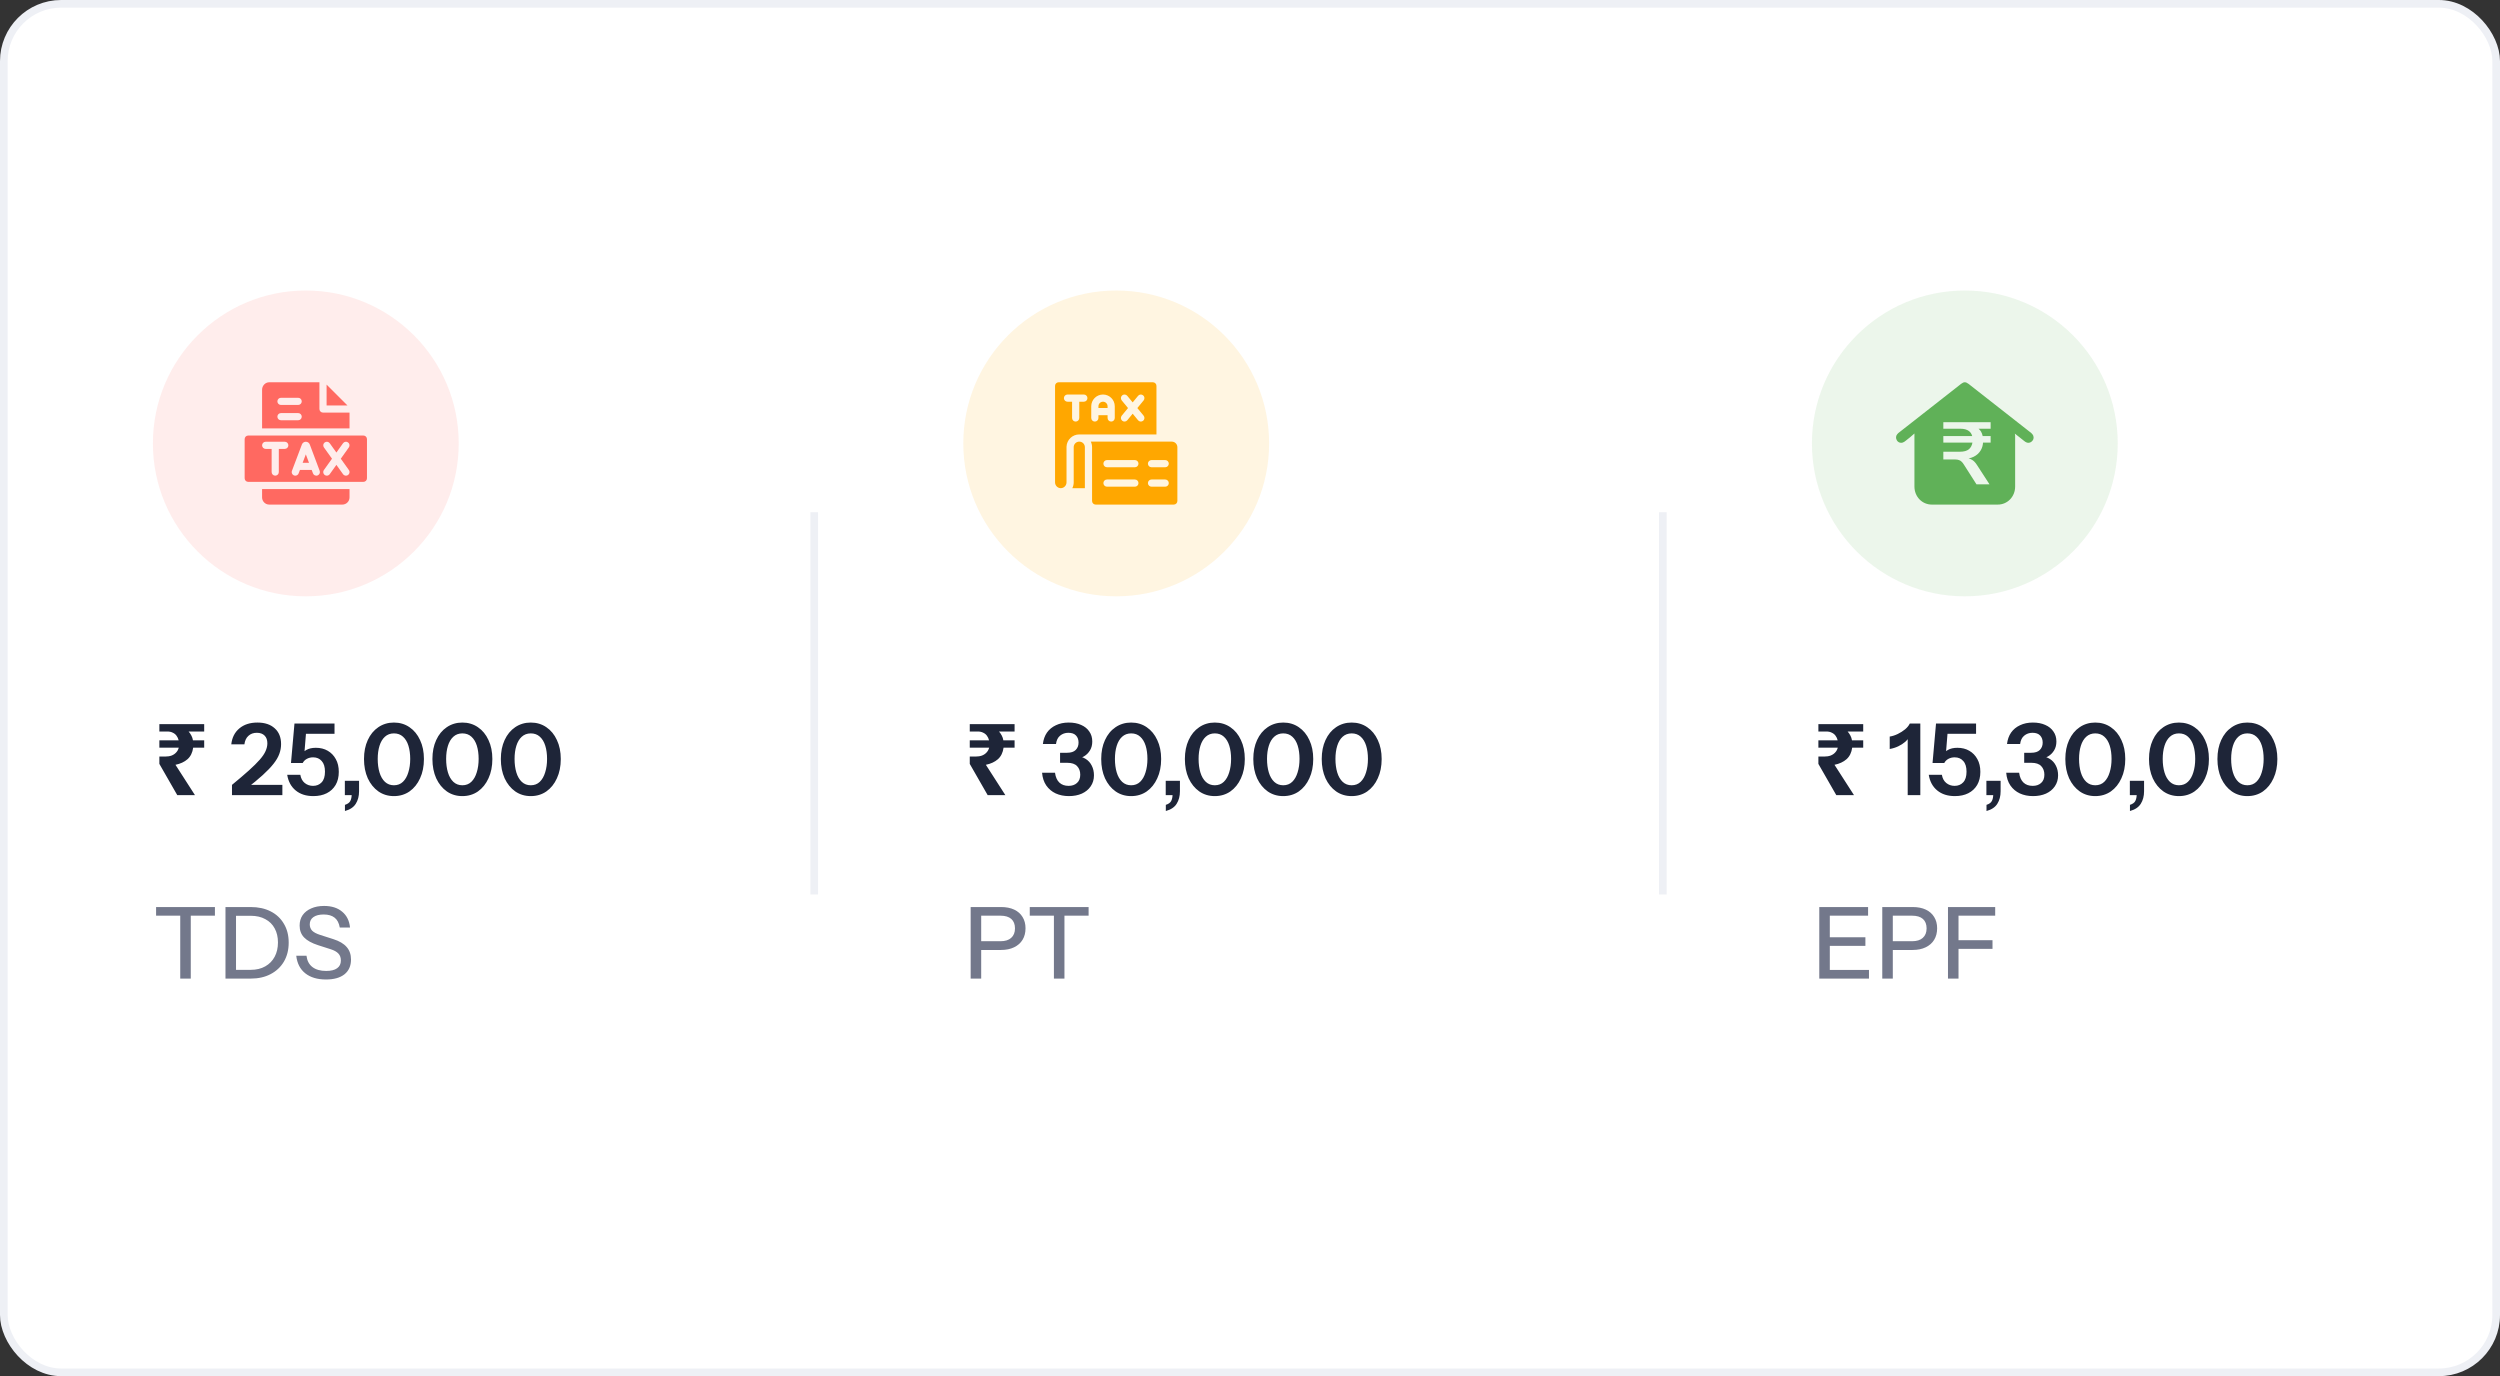 <svg width="327" height="180" viewBox="0 0 327 180" fill="none" xmlns="http://www.w3.org/2000/svg">
<rect x="0" y="0" width="327" height="180" fill="#333333" stroke="none"/>
<rect x="0.5" y="0.5" width="326" height="179" rx="7.5" fill="white" stroke="#EEF0F5"/>
<circle opacity="0.12" cx="40" cy="58" r="20" fill="#FF6961"/>
<path d="M42.719 53.032H45.445C44.952 52.538 43.26 50.847 42.719 50.308V53.032Z" fill="#FF6961"/>
<path d="M47.531 56.967H32.469C32.21 56.967 32 57.177 32 57.436V62.561C32 62.82 32.21 63.03 32.469 63.03H47.531C47.79 63.03 48 62.82 48 62.561V57.436C48 57.177 47.79 56.967 47.531 56.967ZM37.25 58.717H36.469V61.749C36.469 62.008 36.259 62.217 36 62.217C35.741 62.217 35.531 62.008 35.531 61.749V58.717H34.75C34.491 58.717 34.281 58.508 34.281 58.249C34.281 57.99 34.491 57.78 34.75 57.78H37.25C37.509 57.78 37.719 57.99 37.719 58.249C37.719 58.508 37.509 58.717 37.25 58.717ZM41.54 62.187C41.297 62.279 41.027 62.156 40.936 61.913L40.769 61.467H39.233L39.063 61.914C38.992 62.102 38.814 62.218 38.625 62.218C38.3 62.218 38.07 61.891 38.187 61.583C39.552 57.974 39.492 58.13 39.496 58.121C39.581 57.914 39.781 57.78 40.005 57.78C40.242 57.78 40.443 57.93 40.518 58.134L41.814 61.584C41.905 61.826 41.782 62.096 41.54 62.187ZM45.25 62.217C45.104 62.217 44.96 62.149 44.868 62.021L44 60.805L43.131 62.021C43.04 62.149 42.896 62.217 42.749 62.217C42.373 62.217 42.146 61.788 42.368 61.476L43.424 59.999L42.368 58.521C42.218 58.31 42.267 58.018 42.477 57.867C42.688 57.717 42.981 57.766 43.131 57.976L44 59.192L44.868 57.976C45.019 57.766 45.312 57.717 45.522 57.867C45.733 58.018 45.782 58.31 45.631 58.521L44.576 59.999L45.631 61.476C45.854 61.788 45.627 62.217 45.25 62.217Z" fill="#FF6961"/>
<path d="M34.28 65.062C34.28 65.579 34.701 66 35.218 66H44.78C45.297 66 45.718 65.579 45.718 65.062V63.969H34.28V65.062Z" fill="#FF6961"/>
<path d="M45.719 53.969H42.25C41.991 53.969 41.781 53.759 41.781 53.5V50C41.066 50 39.351 50 35.219 50C34.702 50 34.281 50.452 34.281 50.969V56.031H45.719V53.969ZM39 54.969H36.75C36.491 54.969 36.281 54.759 36.281 54.5C36.281 54.241 36.491 54.031 36.75 54.031H39C39.259 54.031 39.469 54.241 39.469 54.5C39.469 54.759 39.259 54.969 39 54.969ZM39 52.969H36.75C36.491 52.969 36.281 52.759 36.281 52.5C36.281 52.241 36.491 52.031 36.75 52.031H39C39.259 52.031 39.469 52.241 39.469 52.5C39.469 52.759 39.259 52.969 39 52.969Z" fill="#FF6961"/>
<path d="M39.587 60.531H40.416L40.003 59.43L39.587 60.531Z" fill="#FF6961"/>
<path d="M23.575 128V119.771H20.416V118.64H28.112V119.771H24.953V128H23.575ZM30.325 128V126.856H32.782C33.528 126.856 34.165 126.704 34.693 126.401C35.231 126.098 35.642 125.677 35.928 125.14C36.214 124.603 36.357 123.979 36.357 123.268C36.357 122.566 36.214 121.955 35.928 121.435C35.651 120.915 35.244 120.512 34.706 120.226C34.178 119.931 33.536 119.784 32.782 119.784H30.338V118.64H32.782C33.788 118.64 34.663 118.831 35.408 119.212C36.154 119.593 36.73 120.135 37.137 120.837C37.553 121.53 37.761 122.349 37.761 123.294C37.761 124.239 37.553 125.066 37.137 125.777C36.721 126.479 36.141 127.025 35.395 127.415C34.659 127.805 33.792 128 32.795 128H30.325ZM29.493 128V118.64H30.871V128H29.493ZM42.636 128.117C41.51 128.117 40.608 127.848 39.932 127.311C39.256 126.774 38.862 126.007 38.749 125.01H40.088C40.166 125.66 40.426 126.154 40.868 126.492C41.31 126.83 41.908 126.999 42.662 126.999C43.295 126.999 43.772 126.882 44.092 126.648C44.422 126.414 44.586 126.08 44.586 125.647C44.586 125.257 44.478 124.949 44.261 124.724C44.045 124.49 43.702 124.299 43.234 124.152L41.609 123.632C40.777 123.363 40.166 123.025 39.776 122.618C39.386 122.211 39.191 121.695 39.191 121.071C39.191 120.542 39.321 120.087 39.581 119.706C39.85 119.325 40.223 119.03 40.699 118.822C41.185 118.605 41.748 118.497 42.389 118.497C43.377 118.497 44.166 118.748 44.755 119.251C45.353 119.745 45.696 120.434 45.782 121.318H44.443C44.339 120.729 44.114 120.3 43.767 120.031C43.421 119.754 42.944 119.615 42.337 119.615C41.765 119.615 41.319 119.728 40.998 119.953C40.678 120.178 40.517 120.495 40.517 120.902C40.517 121.231 40.621 121.509 40.829 121.734C41.046 121.951 41.401 122.137 41.895 122.293L43.598 122.839C44.387 123.09 44.968 123.433 45.34 123.866C45.722 124.299 45.912 124.845 45.912 125.504C45.912 126.336 45.626 126.982 45.054 127.441C44.482 127.892 43.676 128.117 42.636 128.117Z" fill="#73788B"/>
<path d="M23.185 104L20.845 99.918V98.956H21.625C21.937 98.956 22.21 98.913 22.444 98.826C22.687 98.731 22.886 98.596 23.042 98.423C23.207 98.25 23.319 98.042 23.38 97.799H20.845V96.837H23.367C23.315 96.612 23.224 96.412 23.094 96.239C22.973 96.066 22.808 95.931 22.6 95.836C22.401 95.732 22.158 95.68 21.872 95.68H20.845V94.718H26.708V95.68H24.667C24.814 95.845 24.936 96.022 25.031 96.213C25.135 96.404 25.204 96.612 25.239 96.837H26.708V97.799H25.265C25.178 98.44 24.931 98.943 24.524 99.307C24.117 99.662 23.592 99.905 22.951 100.035L25.499 104H23.185ZM30.343 104V102.661C31.227 101.933 31.964 101.305 32.553 100.776C33.151 100.239 33.628 99.766 33.983 99.359C34.339 98.952 34.59 98.579 34.737 98.241C34.893 97.894 34.971 97.556 34.971 97.227C34.971 96.794 34.85 96.456 34.607 96.213C34.364 95.97 34.026 95.849 33.593 95.849C33.142 95.849 32.774 95.983 32.488 96.252C32.202 96.512 32.029 96.88 31.968 97.357H30.252C30.348 96.482 30.698 95.788 31.305 95.277C31.912 94.766 32.7 94.51 33.671 94.51C34.633 94.51 35.387 94.761 35.933 95.264C36.488 95.758 36.765 96.447 36.765 97.331C36.765 97.773 36.687 98.202 36.531 98.618C36.384 99.025 36.133 99.454 35.777 99.905C35.431 100.347 34.962 100.837 34.373 101.374C33.792 101.903 33.065 102.505 32.189 103.181L31.786 102.661H36.934V104H30.343ZM40.986 104.13C40.041 104.13 39.27 103.883 38.672 103.389C38.074 102.895 37.705 102.215 37.567 101.348H39.283C39.361 101.807 39.551 102.163 39.855 102.414C40.167 102.665 40.531 102.791 40.947 102.791C41.406 102.791 41.779 102.639 42.065 102.336C42.359 102.033 42.507 101.565 42.507 100.932C42.507 100.317 42.364 99.853 42.078 99.541C41.8 99.22 41.428 99.06 40.96 99.06C40.656 99.06 40.383 99.125 40.141 99.255C39.898 99.385 39.716 99.567 39.595 99.801H38.061L38.516 94.64H43.755V95.979H39.205L40.037 95.745L39.777 98.956L39.257 98.865C39.465 98.544 39.733 98.289 40.063 98.098C40.392 97.907 40.808 97.812 41.311 97.812C41.909 97.812 42.429 97.942 42.871 98.202C43.321 98.462 43.672 98.826 43.924 99.294C44.184 99.753 44.314 100.308 44.314 100.958C44.314 101.625 44.175 102.197 43.898 102.674C43.62 103.142 43.235 103.502 42.741 103.753C42.247 104.004 41.662 104.13 40.986 104.13ZM45.119 106.08V105.274C45.474 105.161 45.708 104.992 45.821 104.767C45.942 104.542 46.003 104.234 46.003 103.844L46.666 104H45.106V102.128H46.965V103.493C46.965 104.134 46.822 104.68 46.536 105.131C46.259 105.582 45.786 105.898 45.119 106.08ZM51.524 104.13C50.761 104.13 50.085 103.926 49.496 103.519C48.907 103.103 48.443 102.531 48.105 101.803C47.776 101.066 47.611 100.226 47.611 99.281C47.611 98.336 47.776 97.509 48.105 96.798C48.434 96.079 48.894 95.52 49.483 95.121C50.081 94.714 50.761 94.51 51.524 94.51C52.295 94.51 52.975 94.714 53.565 95.121C54.154 95.52 54.614 96.079 54.943 96.798C55.281 97.509 55.45 98.336 55.45 99.281C55.45 100.234 55.281 101.075 54.943 101.803C54.614 102.531 54.154 103.103 53.565 103.519C52.975 103.926 52.295 104.13 51.524 104.13ZM51.524 102.713C52.001 102.713 52.395 102.561 52.707 102.258C53.019 101.955 53.253 101.543 53.409 101.023C53.574 100.503 53.656 99.918 53.656 99.268C53.656 98.618 53.578 98.042 53.422 97.539C53.266 97.036 53.028 96.642 52.707 96.356C52.395 96.07 52.001 95.927 51.524 95.927C51.056 95.927 50.661 96.074 50.341 96.369C50.029 96.655 49.795 97.049 49.639 97.552C49.483 98.055 49.405 98.627 49.405 99.268C49.405 99.927 49.483 100.516 49.639 101.036C49.795 101.556 50.033 101.968 50.354 102.271C50.675 102.566 51.065 102.713 51.524 102.713ZM60.474 104.13C59.711 104.13 59.035 103.926 58.446 103.519C57.857 103.103 57.393 102.531 57.055 101.803C56.726 101.066 56.561 100.226 56.561 99.281C56.561 98.336 56.726 97.509 57.055 96.798C57.384 96.079 57.844 95.52 58.433 95.121C59.031 94.714 59.711 94.51 60.474 94.51C61.245 94.51 61.926 94.714 62.515 95.121C63.104 95.52 63.564 96.079 63.893 96.798C64.231 97.509 64.4 98.336 64.4 99.281C64.4 100.234 64.231 101.075 63.893 101.803C63.564 102.531 63.104 103.103 62.515 103.519C61.926 103.926 61.245 104.13 60.474 104.13ZM60.474 102.713C60.951 102.713 61.345 102.561 61.657 102.258C61.969 101.955 62.203 101.543 62.359 101.023C62.524 100.503 62.606 99.918 62.606 99.268C62.606 98.618 62.528 98.042 62.372 97.539C62.216 97.036 61.978 96.642 61.657 96.356C61.345 96.07 60.951 95.927 60.474 95.927C60.006 95.927 59.612 96.074 59.291 96.369C58.979 96.655 58.745 97.049 58.589 97.552C58.433 98.055 58.355 98.627 58.355 99.268C58.355 99.927 58.433 100.516 58.589 101.036C58.745 101.556 58.983 101.968 59.304 102.271C59.625 102.566 60.015 102.713 60.474 102.713ZM69.424 104.13C68.662 104.13 67.986 103.926 67.396 103.519C66.807 103.103 66.343 102.531 66.005 101.803C65.676 101.066 65.511 100.226 65.511 99.281C65.511 98.336 65.676 97.509 66.005 96.798C66.335 96.079 66.794 95.52 67.383 95.121C67.981 94.714 68.662 94.51 69.424 94.51C70.196 94.51 70.876 94.714 71.465 95.121C72.055 95.52 72.514 96.079 72.843 96.798C73.181 97.509 73.35 98.336 73.35 99.281C73.35 100.234 73.181 101.075 72.843 101.803C72.514 102.531 72.055 103.103 71.465 103.519C70.876 103.926 70.196 104.13 69.424 104.13ZM69.424 102.713C69.901 102.713 70.295 102.561 70.607 102.258C70.919 101.955 71.153 101.543 71.309 101.023C71.474 100.503 71.556 99.918 71.556 99.268C71.556 98.618 71.478 98.042 71.322 97.539C71.166 97.036 70.928 96.642 70.607 96.356C70.295 96.07 69.901 95.927 69.424 95.927C68.956 95.927 68.562 96.074 68.241 96.369C67.929 96.655 67.695 97.049 67.539 97.552C67.383 98.055 67.305 98.627 67.305 99.268C67.305 99.927 67.383 100.516 67.539 101.036C67.695 101.556 67.934 101.968 68.254 102.271C68.575 102.566 68.965 102.713 69.424 102.713Z" fill="#1E2538"/>
<circle opacity="0.12" cx="146" cy="58" r="20" fill="#FFA700"/>
<path d="M151.265 56.824V50.471C151.265 50.211 151.054 50 150.794 50H138.471C138.211 50 138 50.211 138 50.471V63.091C138 63.508 138.336 63.849 138.752 63.855C139.166 63.846 139.501 63.505 139.501 63.091V58.443C139.501 58.436 139.501 58.429 139.501 58.423C139.539 57.526 140.272 56.824 141.17 56.824H151.265ZM146.722 52.373C146.557 52.172 146.586 51.876 146.786 51.71C146.987 51.545 147.284 51.574 147.449 51.775L148.154 52.632L148.86 51.775C149.025 51.574 149.321 51.545 149.522 51.71C149.723 51.876 149.752 52.172 149.587 52.373L148.764 53.372L149.587 54.372C149.752 54.573 149.723 54.87 149.522 55.035C149.321 55.2 149.025 55.171 148.86 54.97L148.154 54.113L147.449 54.97C147.284 55.171 146.987 55.2 146.786 55.035C146.586 54.87 146.557 54.573 146.722 54.372L147.545 53.372L146.722 52.373ZM142.734 53.142C142.734 52.294 143.424 51.603 144.273 51.603C145.122 51.603 145.812 52.294 145.812 53.142V54.671C145.812 54.931 145.602 55.142 145.342 55.142C145.082 55.142 144.871 54.931 144.871 54.671V54.306H143.675V54.671C143.675 54.931 143.464 55.142 143.204 55.142C142.944 55.142 142.734 54.931 142.734 54.671V53.142ZM140.698 55.142C140.438 55.142 140.228 54.931 140.228 54.671V52.544H139.63C139.369 52.544 139.159 52.334 139.159 52.074C139.159 51.814 139.369 51.603 139.63 51.603H141.767C142.027 51.603 142.238 51.814 142.238 52.074C142.238 52.334 142.027 52.544 141.767 52.544H141.169V54.671C141.169 54.931 140.958 55.142 140.698 55.142Z" fill="#FFA700"/>
<path d="M141.172 57.764H141.169C140.78 57.764 140.462 58.066 140.441 58.453V63.09C140.441 63.364 140.375 63.624 140.259 63.855H141.901V58.493C141.901 58.091 141.574 57.764 141.172 57.764Z" fill="#FFA700"/>
<path d="M144.871 53.142C144.871 52.813 144.603 52.544 144.273 52.544C143.943 52.544 143.675 52.813 143.675 53.142V53.365H144.871V53.142Z" fill="#FFA700"/>
<path d="M153.272 57.764C152.022 57.764 143.669 57.764 142.676 57.764C142.783 57.985 142.843 58.232 142.843 58.493V65.529C142.843 65.789 143.054 66 143.314 66H153.53C153.79 66 154.001 65.789 154.001 65.529V58.493C154.001 58.091 153.674 57.764 153.272 57.764ZM144.795 60.176H148.442C148.702 60.176 148.913 60.387 148.913 60.647C148.913 60.907 148.702 61.118 148.442 61.118C147.617 61.118 145.575 61.118 144.795 61.118C144.535 61.118 144.324 60.907 144.324 60.647C144.324 60.387 144.535 60.176 144.795 60.176ZM148.465 63.658C148.442 63.659 148.664 63.659 144.795 63.659C144.535 63.659 144.324 63.448 144.324 63.188C144.324 62.928 144.535 62.718 144.795 62.718H148.442C148.702 62.718 148.913 62.929 148.913 63.188C148.913 63.441 148.713 63.647 148.465 63.658ZM152.407 63.659H150.619C150.359 63.659 150.148 63.448 150.148 63.188C150.148 62.931 150.356 62.718 150.619 62.718H152.407C152.667 62.718 152.878 62.928 152.878 63.188C152.878 63.448 152.667 63.659 152.407 63.659ZM152.407 61.118C152.207 61.118 150.838 61.118 150.619 61.118C150.359 61.118 150.148 60.907 150.148 60.647C150.148 60.387 150.359 60.176 150.619 60.176H152.407C152.667 60.176 152.878 60.387 152.878 60.647C152.878 60.907 152.667 61.118 152.407 61.118Z" fill="#FFA700"/>
<path d="M126.962 128V118.64H130.927C131.603 118.64 132.179 118.753 132.656 118.978C133.133 119.203 133.497 119.524 133.748 119.94C134.008 120.356 134.138 120.85 134.138 121.422C134.138 122.003 134.008 122.505 133.748 122.93C133.497 123.346 133.128 123.671 132.643 123.905C132.166 124.139 131.594 124.256 130.927 124.256H128.015V123.112H130.862C131.477 123.112 131.945 122.965 132.266 122.67C132.595 122.375 132.76 121.964 132.76 121.435C132.76 120.898 132.6 120.486 132.279 120.2C131.958 119.914 131.486 119.771 130.862 119.771H128.34V128H126.962ZM137.852 128V119.771H134.693V118.64H142.389V119.771H139.23V128H137.852Z" fill="#73788B"/>
<path d="M129.185 104L126.845 99.918V98.956H127.625C127.937 98.956 128.21 98.913 128.444 98.826C128.687 98.731 128.886 98.596 129.042 98.423C129.207 98.25 129.319 98.042 129.38 97.799H126.845V96.837H129.367C129.315 96.612 129.224 96.412 129.094 96.239C128.973 96.066 128.808 95.931 128.6 95.836C128.401 95.732 128.158 95.68 127.872 95.68H126.845V94.718H132.708V95.68H130.667C130.814 95.845 130.936 96.022 131.031 96.213C131.135 96.404 131.204 96.612 131.239 96.837H132.708V97.799H131.265C131.178 98.44 130.931 98.943 130.524 99.307C130.117 99.662 129.592 99.905 128.951 100.035L131.499 104H129.185ZM139.814 104.13C139.173 104.13 138.596 104.013 138.085 103.779C137.582 103.545 137.171 103.198 136.85 102.739C136.538 102.28 136.356 101.725 136.304 101.075H137.994C138.072 101.647 138.263 102.076 138.566 102.362C138.869 102.648 139.272 102.791 139.775 102.791C140.226 102.791 140.59 102.665 140.867 102.414C141.153 102.163 141.296 101.803 141.296 101.335C141.296 100.867 141.157 100.49 140.88 100.204C140.611 99.918 140.187 99.775 139.606 99.775H138.657V98.462H139.567C140.078 98.462 140.455 98.341 140.698 98.098C140.949 97.847 141.075 97.526 141.075 97.136C141.075 96.746 140.962 96.434 140.737 96.2C140.52 95.966 140.187 95.849 139.736 95.849C139.32 95.849 138.96 95.975 138.657 96.226C138.362 96.469 138.185 96.833 138.124 97.318H136.408C136.477 96.737 136.655 96.239 136.941 95.823C137.236 95.407 137.626 95.086 138.111 94.861C138.596 94.627 139.155 94.51 139.788 94.51C140.412 94.51 140.954 94.614 141.413 94.822C141.872 95.021 142.228 95.307 142.479 95.68C142.739 96.044 142.869 96.482 142.869 96.993C142.869 97.435 142.769 97.821 142.57 98.15C142.371 98.479 142.111 98.739 141.79 98.93C141.478 99.112 141.149 99.203 140.802 99.203L140.763 98.93C141.248 98.93 141.664 99.043 142.011 99.268C142.358 99.485 142.622 99.779 142.804 100.152C142.995 100.525 143.09 100.945 143.09 101.413C143.09 101.959 142.947 102.44 142.661 102.856C142.384 103.263 141.998 103.58 141.504 103.805C141.01 104.022 140.447 104.13 139.814 104.13ZM147.952 104.13C147.189 104.13 146.513 103.926 145.924 103.519C145.334 103.103 144.871 102.531 144.533 101.803C144.203 101.066 144.039 100.226 144.039 99.281C144.039 98.336 144.203 97.509 144.533 96.798C144.862 96.079 145.321 95.52 145.911 95.121C146.509 94.714 147.189 94.51 147.952 94.51C148.723 94.51 149.403 94.714 149.993 95.121C150.582 95.52 151.041 96.079 151.371 96.798C151.709 97.509 151.878 98.336 151.878 99.281C151.878 100.234 151.709 101.075 151.371 101.803C151.041 102.531 150.582 103.103 149.993 103.519C149.403 103.926 148.723 104.13 147.952 104.13ZM147.952 102.713C148.428 102.713 148.823 102.561 149.135 102.258C149.447 101.955 149.681 101.543 149.837 101.023C150.001 100.503 150.084 99.918 150.084 99.268C150.084 98.618 150.006 98.042 149.85 97.539C149.694 97.036 149.455 96.642 149.135 96.356C148.823 96.07 148.428 95.927 147.952 95.927C147.484 95.927 147.089 96.074 146.769 96.369C146.457 96.655 146.223 97.049 146.067 97.552C145.911 98.055 145.833 98.627 145.833 99.268C145.833 99.927 145.911 100.516 146.067 101.036C146.223 101.556 146.461 101.968 146.782 102.271C147.102 102.566 147.492 102.713 147.952 102.713ZM152.49 106.08V105.274C152.845 105.161 153.079 104.992 153.192 104.767C153.313 104.542 153.374 104.234 153.374 103.844L154.037 104H152.477V102.128H154.336V103.493C154.336 104.134 154.193 104.68 153.907 105.131C153.63 105.582 153.157 105.898 152.49 106.08ZM158.895 104.13C158.132 104.13 157.456 103.926 156.867 103.519C156.278 103.103 155.814 102.531 155.476 101.803C155.147 101.066 154.982 100.226 154.982 99.281C154.982 98.336 155.147 97.509 155.476 96.798C155.805 96.079 156.265 95.52 156.854 95.121C157.452 94.714 158.132 94.51 158.895 94.51C159.666 94.51 160.347 94.714 160.936 95.121C161.525 95.52 161.985 96.079 162.314 96.798C162.652 97.509 162.821 98.336 162.821 99.281C162.821 100.234 162.652 101.075 162.314 101.803C161.985 102.531 161.525 103.103 160.936 103.519C160.347 103.926 159.666 104.13 158.895 104.13ZM158.895 102.713C159.372 102.713 159.766 102.561 160.078 102.258C160.39 101.955 160.624 101.543 160.78 101.023C160.945 100.503 161.027 99.918 161.027 99.268C161.027 98.618 160.949 98.042 160.793 97.539C160.637 97.036 160.399 96.642 160.078 96.356C159.766 96.07 159.372 95.927 158.895 95.927C158.427 95.927 158.033 96.074 157.712 96.369C157.4 96.655 157.166 97.049 157.01 97.552C156.854 98.055 156.776 98.627 156.776 99.268C156.776 99.927 156.854 100.516 157.01 101.036C157.166 101.556 157.404 101.968 157.725 102.271C158.046 102.566 158.436 102.713 158.895 102.713ZM167.845 104.13C167.083 104.13 166.407 103.926 165.817 103.519C165.228 103.103 164.764 102.531 164.426 101.803C164.097 101.066 163.932 100.226 163.932 99.281C163.932 98.336 164.097 97.509 164.426 96.798C164.756 96.079 165.215 95.52 165.804 95.121C166.402 94.714 167.083 94.51 167.845 94.51C168.617 94.51 169.297 94.714 169.886 95.121C170.476 95.52 170.935 96.079 171.264 96.798C171.602 97.509 171.771 98.336 171.771 99.281C171.771 100.234 171.602 101.075 171.264 101.803C170.935 102.531 170.476 103.103 169.886 103.519C169.297 103.926 168.617 104.13 167.845 104.13ZM167.845 102.713C168.322 102.713 168.716 102.561 169.028 102.258C169.34 101.955 169.574 101.543 169.73 101.023C169.895 100.503 169.977 99.918 169.977 99.268C169.977 98.618 169.899 98.042 169.743 97.539C169.587 97.036 169.349 96.642 169.028 96.356C168.716 96.07 168.322 95.927 167.845 95.927C167.377 95.927 166.983 96.074 166.662 96.369C166.35 96.655 166.116 97.049 165.96 97.552C165.804 98.055 165.726 98.627 165.726 99.268C165.726 99.927 165.804 100.516 165.96 101.036C166.116 101.556 166.355 101.968 166.675 102.271C166.996 102.566 167.386 102.713 167.845 102.713ZM176.795 104.13C176.033 104.13 175.357 103.926 174.767 103.519C174.178 103.103 173.714 102.531 173.376 101.803C173.047 101.066 172.882 100.226 172.882 99.281C172.882 98.336 173.047 97.509 173.376 96.798C173.706 96.079 174.165 95.52 174.754 95.121C175.352 94.714 176.033 94.51 176.795 94.51C177.567 94.51 178.247 94.714 178.836 95.121C179.426 95.52 179.885 96.079 180.214 96.798C180.552 97.509 180.721 98.336 180.721 99.281C180.721 100.234 180.552 101.075 180.214 101.803C179.885 102.531 179.426 103.103 178.836 103.519C178.247 103.926 177.567 104.13 176.795 104.13ZM176.795 102.713C177.272 102.713 177.666 102.561 177.978 102.258C178.29 101.955 178.524 101.543 178.68 101.023C178.845 100.503 178.927 99.918 178.927 99.268C178.927 98.618 178.849 98.042 178.693 97.539C178.537 97.036 178.299 96.642 177.978 96.356C177.666 96.07 177.272 95.927 176.795 95.927C176.327 95.927 175.933 96.074 175.612 96.369C175.3 96.655 175.066 97.049 174.91 97.552C174.754 98.055 174.676 98.627 174.676 99.268C174.676 99.927 174.754 100.516 174.91 101.036C175.066 101.556 175.305 101.968 175.625 102.271C175.946 102.566 176.336 102.713 176.795 102.713Z" fill="#1E2538"/>
<line x1="106.5" y1="67" x2="106.5" y2="117" stroke="#EEF0F5"/>
<circle opacity="0.12" cx="257" cy="58" r="20" fill="#60B158"/>
<g clip-path="url(#clip0_25425_347)">
<path fill-rule="evenodd" clip-rule="evenodd" d="M265.82 56.781L265.685 56.636C264.318 55.562 258.856 51.289 257.49 50.215C257.304 50.07 257.141 50 256.995 50C256.848 50 256.691 50.07 256.5 50.215L256.218 50.441C253.58 52.514 250.942 54.586 248.31 56.636L248.169 56.781C247.966 57.013 247.944 57.327 248.118 57.611C248.236 57.803 248.439 57.919 248.67 57.919C248.748 57.919 248.827 57.901 248.9 57.878C249.041 57.832 249.159 57.733 249.277 57.64C249.643 57.356 250.031 57.048 250.408 56.7V63.637C250.408 64.961 251.409 66 252.68 66H261.309C262.586 66 263.581 64.961 263.581 63.637V56.984L263.542 56.717L264.048 57.112C264.273 57.286 264.498 57.46 264.712 57.64C264.83 57.733 264.943 57.832 265.089 57.878C265.162 57.901 265.235 57.919 265.308 57.919C265.528 57.919 265.736 57.803 265.871 57.611C266.056 57.367 266.04 57.025 265.82 56.781ZM260.375 56.078H258.795C258.93 56.189 259.036 56.316 259.126 56.467C259.222 56.636 259.295 56.827 259.335 57.036H260.375V57.89H259.38C259.357 58.273 259.256 58.61 259.081 58.9C258.868 59.266 258.558 59.544 258.159 59.742C257.962 59.84 257.737 59.916 257.495 59.962C257.647 59.997 257.782 60.049 257.906 60.125C258.148 60.252 258.378 60.491 258.592 60.827L260.229 63.353H258.525L256.876 60.769C256.781 60.607 256.68 60.479 256.567 60.38C256.466 60.276 256.348 60.212 256.213 60.171C256.089 60.125 255.937 60.102 255.757 60.102H254.188V59.086H256.359C256.882 59.086 257.276 58.975 257.54 58.755C257.782 58.546 257.934 58.255 257.996 57.89H254.188V57.036H257.962C257.889 56.746 257.737 56.525 257.518 56.369C257.259 56.177 256.893 56.078 256.415 56.078H254.188V55.225H260.375V56.078Z" fill="#60B158"/>
</g>
<path d="M237.962 128V118.64H239.34V128H237.962ZM238.638 128V126.869H244.462V128H238.638ZM238.638 123.723V122.592H243.994V123.723H238.638ZM238.638 119.771V118.64H244.345V119.771H238.638ZM246.201 128V118.64H250.166C250.842 118.64 251.419 118.753 251.895 118.978C252.372 119.203 252.736 119.524 252.987 119.94C253.247 120.356 253.377 120.85 253.377 121.422C253.377 122.003 253.247 122.505 252.987 122.93C252.736 123.346 252.368 123.671 251.882 123.905C251.406 124.139 250.834 124.256 250.166 124.256H247.254V123.112H250.101C250.717 123.112 251.185 122.965 251.505 122.67C251.835 122.375 251.999 121.964 251.999 121.435C251.999 120.898 251.839 120.486 251.518 120.2C251.198 119.914 250.725 119.771 250.101 119.771H247.579V128H246.201ZM254.796 128V118.64H256.174V128H254.796ZM255.472 124.113V122.982H260.62V124.113H255.472ZM255.472 119.771V118.64H260.971V119.771H255.472Z" fill="#73788B"/>
<path d="M240.185 104L237.845 99.918V98.956H238.625C238.937 98.956 239.21 98.913 239.444 98.826C239.687 98.731 239.886 98.596 240.042 98.423C240.207 98.25 240.319 98.042 240.38 97.799H237.845V96.837H240.367C240.315 96.612 240.224 96.412 240.094 96.239C239.973 96.066 239.808 95.931 239.6 95.836C239.401 95.732 239.158 95.68 238.872 95.68H237.845V94.718H243.708V95.68H241.667C241.814 95.845 241.936 96.022 242.031 96.213C242.135 96.404 242.204 96.612 242.239 96.837H243.708V97.799H242.265C242.178 98.44 241.931 98.943 241.524 99.307C241.117 99.662 240.592 99.905 239.951 100.035L242.499 104H240.185ZM249.527 104V96.135L249.774 96.291C249.653 96.551 249.462 96.798 249.202 97.032C248.942 97.257 248.639 97.452 248.292 97.617C247.945 97.782 247.573 97.899 247.174 97.968V96.343C247.521 96.291 247.872 96.178 248.227 96.005C248.582 95.832 248.903 95.628 249.189 95.394C249.475 95.151 249.679 94.9 249.8 94.64H251.178V104H249.527ZM255.701 104.13C254.756 104.13 253.985 103.883 253.387 103.389C252.789 102.895 252.42 102.215 252.282 101.348H253.998C254.076 101.807 254.266 102.163 254.57 102.414C254.882 102.665 255.246 102.791 255.662 102.791C256.121 102.791 256.494 102.639 256.78 102.336C257.074 102.033 257.222 101.565 257.222 100.932C257.222 100.317 257.079 99.853 256.793 99.541C256.515 99.22 256.143 99.06 255.675 99.06C255.371 99.06 255.098 99.125 254.856 99.255C254.613 99.385 254.431 99.567 254.31 99.801H252.776L253.231 94.64H258.47V95.979H253.92L254.752 95.745L254.492 98.956L253.972 98.865C254.18 98.544 254.448 98.289 254.778 98.098C255.107 97.907 255.523 97.812 256.026 97.812C256.624 97.812 257.144 97.942 257.586 98.202C258.036 98.462 258.387 98.826 258.639 99.294C258.899 99.753 259.029 100.308 259.029 100.958C259.029 101.625 258.89 102.197 258.613 102.674C258.335 103.142 257.95 103.502 257.456 103.753C256.962 104.004 256.377 104.13 255.701 104.13ZM259.834 106.08V105.274C260.189 105.161 260.423 104.992 260.536 104.767C260.657 104.542 260.718 104.234 260.718 103.844L261.381 104H259.821V102.128H261.68V103.493C261.68 104.134 261.537 104.68 261.251 105.131C260.974 105.582 260.501 105.898 259.834 106.08ZM265.922 104.13C265.28 104.13 264.704 104.013 264.193 103.779C263.69 103.545 263.278 103.198 262.958 102.739C262.646 102.28 262.464 101.725 262.412 101.075H264.102C264.18 101.647 264.37 102.076 264.674 102.362C264.977 102.648 265.38 102.791 265.883 102.791C266.333 102.791 266.697 102.665 266.975 102.414C267.261 102.163 267.404 101.803 267.404 101.335C267.404 100.867 267.265 100.49 266.988 100.204C266.719 99.918 266.294 99.775 265.714 99.775H264.765V98.462H265.675C266.186 98.462 266.563 98.341 266.806 98.098C267.057 97.847 267.183 97.526 267.183 97.136C267.183 96.746 267.07 96.434 266.845 96.2C266.628 95.966 266.294 95.849 265.844 95.849C265.428 95.849 265.068 95.975 264.765 96.226C264.47 96.469 264.292 96.833 264.232 97.318H262.516C262.585 96.737 262.763 96.239 263.049 95.823C263.343 95.407 263.733 95.086 264.219 94.861C264.704 94.627 265.263 94.51 265.896 94.51C266.52 94.51 267.061 94.614 267.521 94.822C267.98 95.021 268.335 95.307 268.587 95.68C268.847 96.044 268.977 96.482 268.977 96.993C268.977 97.435 268.877 97.821 268.678 98.15C268.478 98.479 268.218 98.739 267.898 98.93C267.586 99.112 267.256 99.203 266.91 99.203L266.871 98.93C267.356 98.93 267.772 99.043 268.119 99.268C268.465 99.485 268.73 99.779 268.912 100.152C269.102 100.525 269.198 100.945 269.198 101.413C269.198 101.959 269.055 102.44 268.769 102.856C268.491 103.263 268.106 103.58 267.612 103.805C267.118 104.022 266.554 104.13 265.922 104.13ZM274.059 104.13C273.296 104.13 272.62 103.926 272.031 103.519C271.442 103.103 270.978 102.531 270.64 101.803C270.311 101.066 270.146 100.226 270.146 99.281C270.146 98.336 270.311 97.509 270.64 96.798C270.969 96.079 271.429 95.52 272.018 95.121C272.616 94.714 273.296 94.51 274.059 94.51C274.83 94.51 275.511 94.714 276.1 95.121C276.689 95.52 277.149 96.079 277.478 96.798C277.816 97.509 277.985 98.336 277.985 99.281C277.985 100.234 277.816 101.075 277.478 101.803C277.149 102.531 276.689 103.103 276.1 103.519C275.511 103.926 274.83 104.13 274.059 104.13ZM274.059 102.713C274.536 102.713 274.93 102.561 275.242 102.258C275.554 101.955 275.788 101.543 275.944 101.023C276.109 100.503 276.191 99.918 276.191 99.268C276.191 98.618 276.113 98.042 275.957 97.539C275.801 97.036 275.563 96.642 275.242 96.356C274.93 96.07 274.536 95.927 274.059 95.927C273.591 95.927 273.197 96.074 272.876 96.369C272.564 96.655 272.33 97.049 272.174 97.552C272.018 98.055 271.94 98.627 271.94 99.268C271.94 99.927 272.018 100.516 272.174 101.036C272.33 101.556 272.568 101.968 272.889 102.271C273.21 102.566 273.6 102.713 274.059 102.713ZM278.598 106.08V105.274C278.953 105.161 279.187 104.992 279.3 104.767C279.421 104.542 279.482 104.234 279.482 103.844L280.145 104H278.585V102.128H280.444V103.493C280.444 104.134 280.301 104.68 280.015 105.131C279.737 105.582 279.265 105.898 278.598 106.08ZM285.002 104.13C284.24 104.13 283.564 103.926 282.974 103.519C282.385 103.103 281.921 102.531 281.583 101.803C281.254 101.066 281.089 100.226 281.089 99.281C281.089 98.336 281.254 97.509 281.583 96.798C281.913 96.079 282.372 95.52 282.961 95.121C283.559 94.714 284.24 94.51 285.002 94.51C285.774 94.51 286.454 94.714 287.043 95.121C287.633 95.52 288.092 96.079 288.421 96.798C288.759 97.509 288.928 98.336 288.928 99.281C288.928 100.234 288.759 101.075 288.421 101.803C288.092 102.531 287.633 103.103 287.043 103.519C286.454 103.926 285.774 104.13 285.002 104.13ZM285.002 102.713C285.479 102.713 285.873 102.561 286.185 102.258C286.497 101.955 286.731 101.543 286.887 101.023C287.052 100.503 287.134 99.918 287.134 99.268C287.134 98.618 287.056 98.042 286.9 97.539C286.744 97.036 286.506 96.642 286.185 96.356C285.873 96.07 285.479 95.927 285.002 95.927C284.534 95.927 284.14 96.074 283.819 96.369C283.507 96.655 283.273 97.049 283.117 97.552C282.961 98.055 282.883 98.627 282.883 99.268C282.883 99.927 282.961 100.516 283.117 101.036C283.273 101.556 283.512 101.968 283.832 102.271C284.153 102.566 284.543 102.713 285.002 102.713ZM293.953 104.13C293.19 104.13 292.514 103.926 291.925 103.519C291.335 103.103 290.872 102.531 290.534 101.803C290.204 101.066 290.04 100.226 290.04 99.281C290.04 98.336 290.204 97.509 290.534 96.798C290.863 96.079 291.322 95.52 291.912 95.121C292.51 94.714 293.19 94.51 293.953 94.51C294.724 94.51 295.404 94.714 295.994 95.121C296.583 95.52 297.042 96.079 297.372 96.798C297.71 97.509 297.879 98.336 297.879 99.281C297.879 100.234 297.71 101.075 297.372 101.803C297.042 102.531 296.583 103.103 295.994 103.519C295.404 103.926 294.724 104.13 293.953 104.13ZM293.953 102.713C294.429 102.713 294.824 102.561 295.136 102.258C295.448 101.955 295.682 101.543 295.838 101.023C296.002 100.503 296.085 99.918 296.085 99.268C296.085 98.618 296.007 98.042 295.851 97.539C295.695 97.036 295.456 96.642 295.136 96.356C294.824 96.07 294.429 95.927 293.953 95.927C293.485 95.927 293.09 96.074 292.77 96.369C292.458 96.655 292.224 97.049 292.068 97.552C291.912 98.055 291.834 98.627 291.834 99.268C291.834 99.927 291.912 100.516 292.068 101.036C292.224 101.556 292.462 101.968 292.783 102.271C293.103 102.566 293.493 102.713 293.953 102.713Z" fill="#1E2538"/>
<line x1="217.5" y1="67" x2="217.5" y2="117" stroke="#EEF0F5"/>
<defs>
<clipPath id="clip0_25425_347">
<rect width="18" height="16" fill="white" transform="translate(248 50)"/>
</clipPath>
</defs>
</svg>
